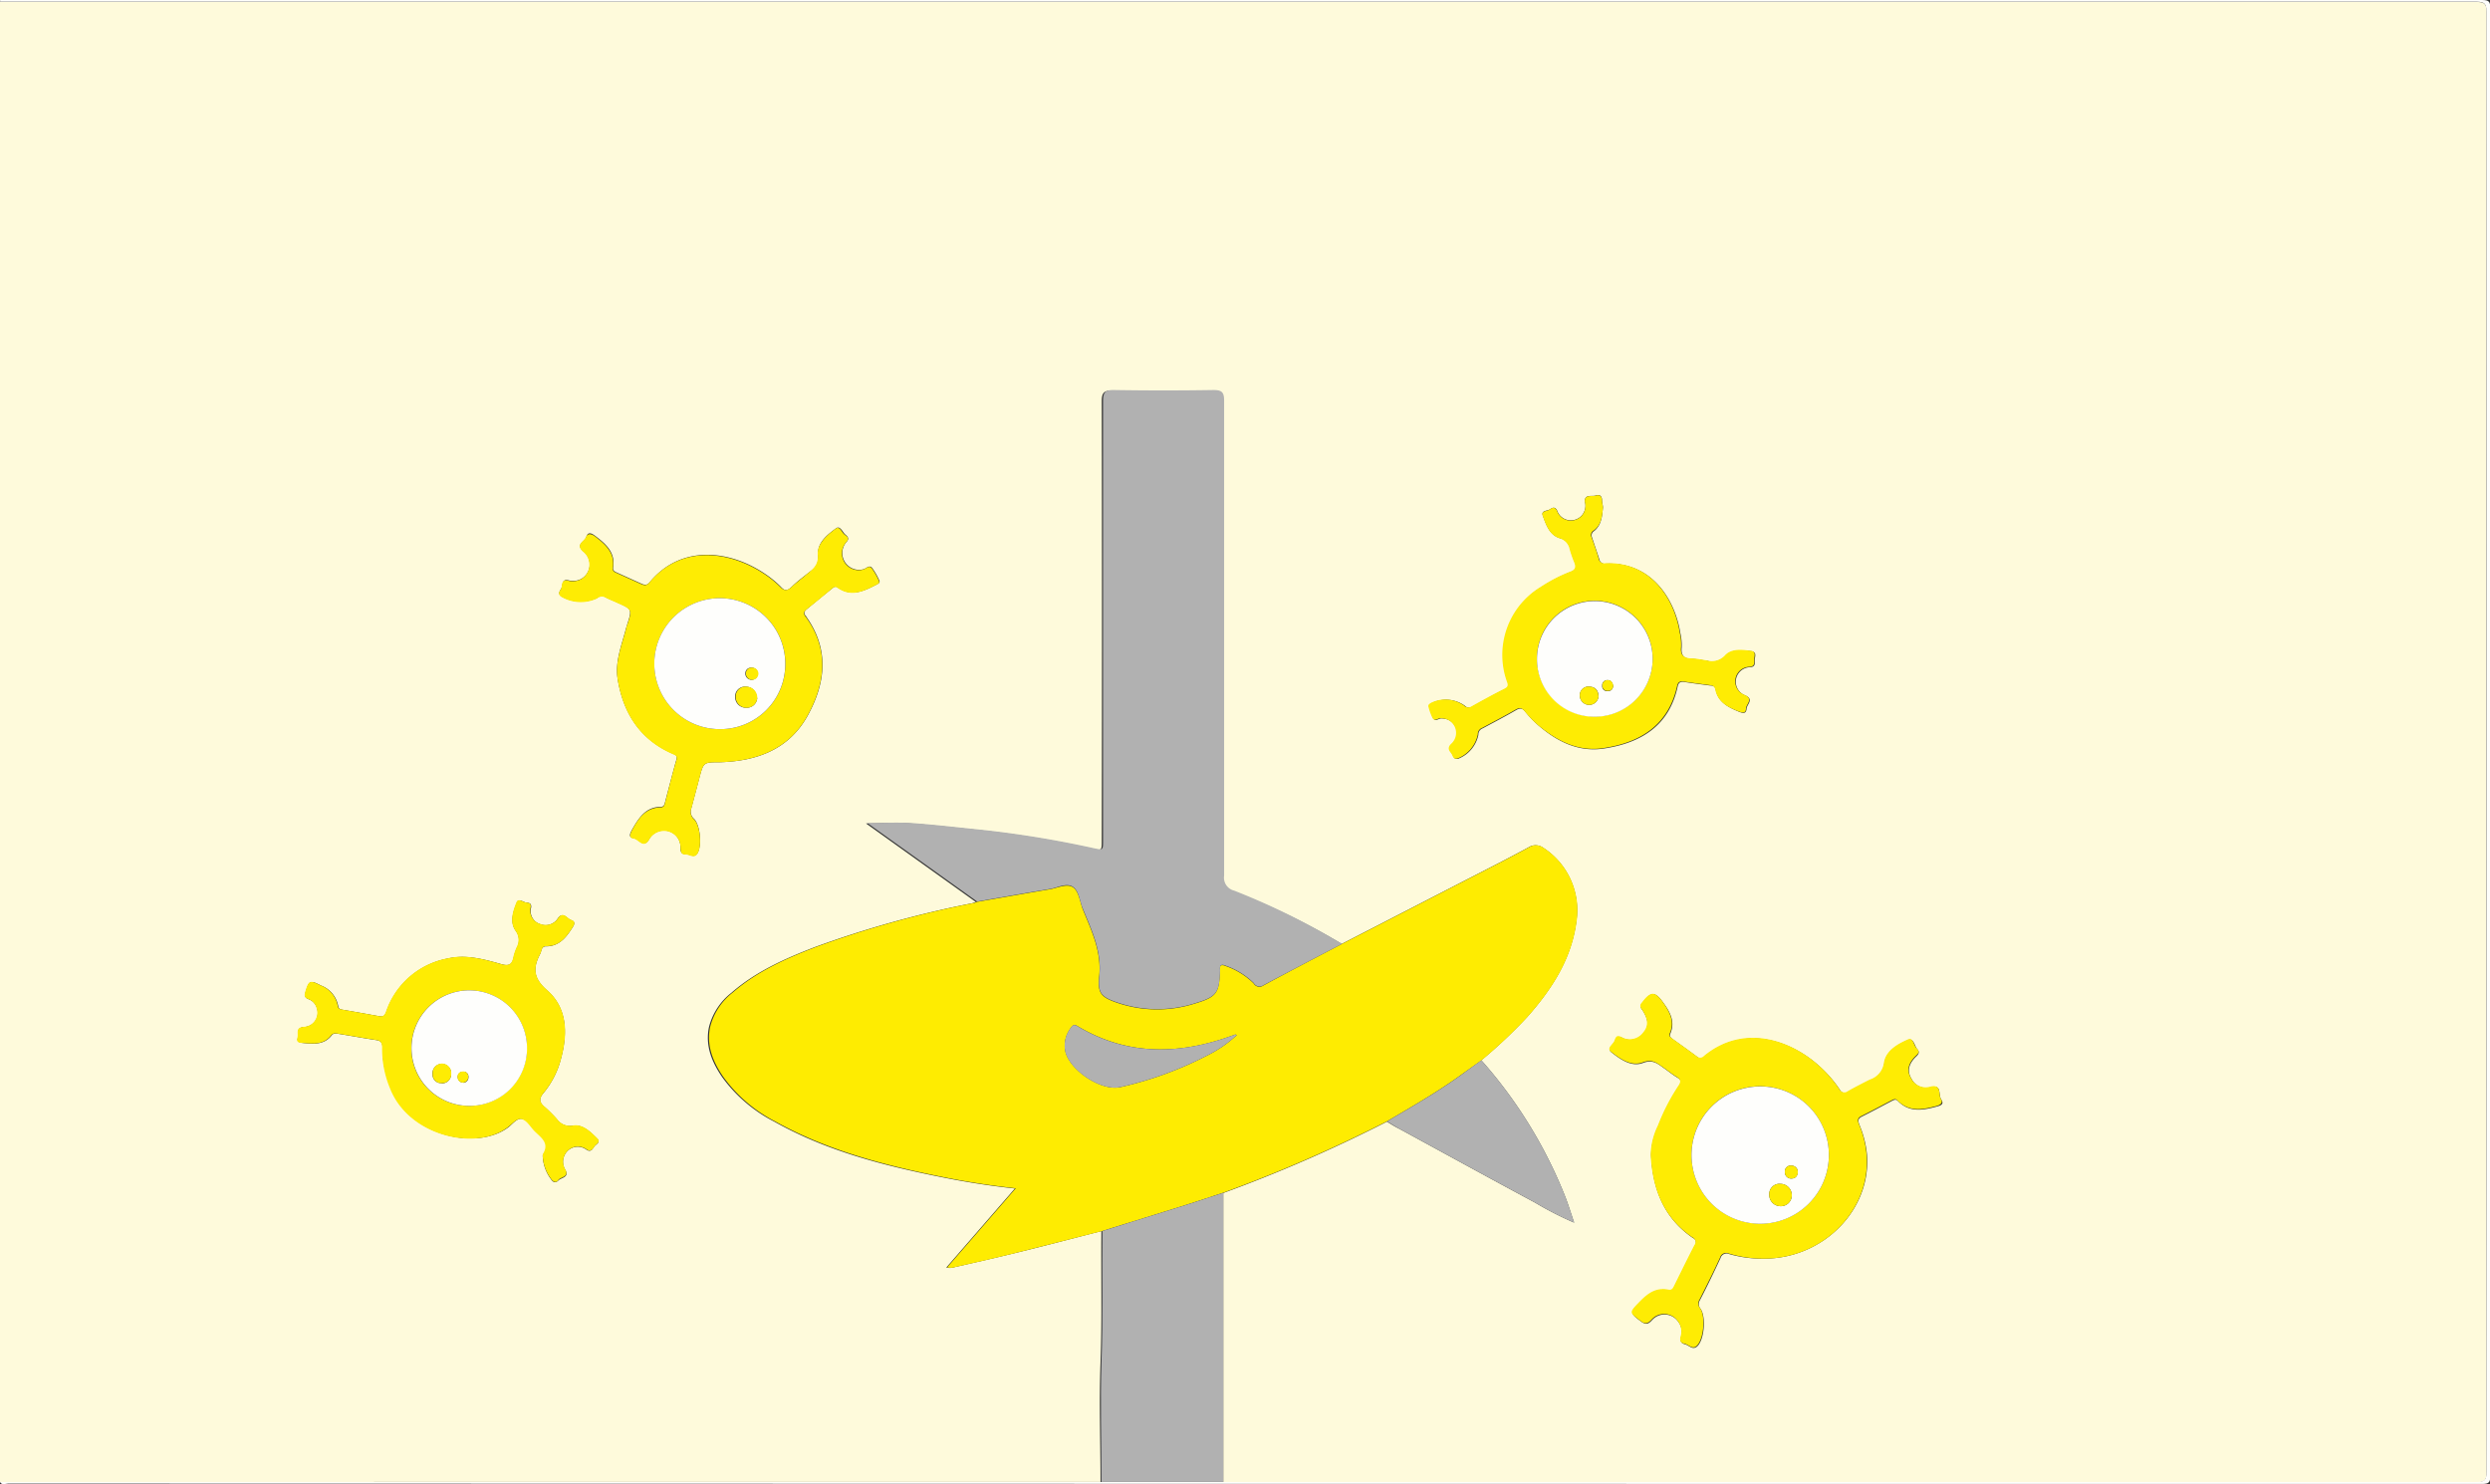 <svg xmlns="http://www.w3.org/2000/svg" viewBox="0 0 342.24 204"><rect x="0" y="0" width="342.24" height="204" fill="#333333" stroke="none"/><g id="Layer_2" data-name="Layer 2"><g id="YELLOW_expansion_Image" data-name="YELLOW_expansion Image"><path d="M0,203.7V.27H340.18c1,0,1.59,0,1.59,1.33q-.06,100.39,0,200.79c0,1.06-.29,1.34-1.34,1.34q-86.16,0-172.3,0l0-39.75a200.38,200.38,0,0,0,22.5-9.81c.57.35,1.14.72,1.73,1,6.2,3.38,12.39,6.78,18.61,10.12a46.65,46.65,0,0,0,5.39,2.76c-.46-1.34-.8-2.47-1.23-3.57a63.39,63.39,0,0,0-11.53-18.75,68.46,68.46,0,0,0,6.26-5.9c3.44-3.88,6.2-8.1,6.83-13.42a10.23,10.23,0,0,0-4.57-9.87,1.77,1.77,0,0,0-2-.09c-2.77,1.51-5.58,2.93-8.38,4.37l-17.33,8.92a97.74,97.74,0,0,0-14.95-7.26,1.84,1.84,0,0,1-1.39-2.07c0-21.76,0-43.52,0-65.28,0-1.15-.3-1.48-1.45-1.46q-6.84.11-13.67,0c-1.21,0-1.53.29-1.52,1.52q.06,30.18,0,60.36c0,1.39,0,1.37-1.34,1.08a142.65,142.65,0,0,0-15.79-2.56c-3.09-.31-6.17-.68-9.27-.89-2-.13-3.94,0-6,0l15.1,10.8c-.19.06-.37.14-.56.18a143.5,143.5,0,0,0-21.53,6c-4.11,1.58-8.12,3.35-11.49,6.28a8.68,8.68,0,0,0-3.1,4.72c-.54,2.57.39,4.81,1.79,6.86a20.28,20.28,0,0,0,7.22,6.17c7.13,4,14.92,6,22.85,7.59,3.3.67,6.64,1.2,10.18,1.58l-9.43,10.87a.64.64,0,0,1,0,.07v-.08a2,2,0,0,0,1.17-.06c2.52-.57,5-1.13,7.56-1.75,4.2-1,8.4-2.13,12.59-3.19-.06,6,.1,12-.12,18.07-.2,5.46,0,10.93,0,16.4-.6,0-1.19,0-1.79,0ZM242.45,173c8.21,0,14.83-6.81,14.15-14.4a13.69,13.69,0,0,0-1-3.92c-.19-.48-.34-.88.28-1.19,1.42-.71,2.83-1.47,4.24-2.21.27-.14.51-.2.75.06,1.51,1.56,3.32,1.29,5.14.81.51-.14,1.31-.27.82-1s.16-2.13-1.5-1.7a2.21,2.21,0,0,1-2.56-1.1c-.68-1.06-.49-2.11.65-3.18.41-.39.37-.68.07-1s-.48-1.54-1.18-1.23c-1.46.64-3.06,1.54-3.31,3.22a2.82,2.82,0,0,1-1.95,2.31c-1,.5-2,1-3,1.58a.75.75,0,0,1-1.18-.28,17.27,17.27,0,0,0-2.48-2.92c-4.07-3.88-10.68-6.14-16.14-1.62a.67.67,0,0,1-.95.06c-1.12-.84-2.26-1.65-3.39-2.46-.27-.2-.49-.38-.32-.78.66-1.58,0-2.88-.9-4.12-1.2-1.72-1.76-1.7-3,0a.58.58,0,0,0,0,.82c.93,1.41,1,2.32.21,3.25a2.3,2.3,0,0,1-3,.61c-.65-.32-.82.17-.95.53s-1.11,1-.48,1.49c1.25,1,2.78,2.07,4.36,1.47,1.34-.5,2,.1,2.83.69.62.43,1.21.92,1.86,1.31s.59.7.21,1.24a28.34,28.34,0,0,0-2.79,5.42,9.53,9.53,0,0,0-1,4c.21,4.66,1.74,8.66,5.74,11.4a.68.68,0,0,1,.27,1.06c-.95,1.84-1.86,3.71-2.78,5.57-.16.33-.31.65-.79.55-1.81-.35-3,.67-4.16,1.86s-1.19,1.29.24,2.37c.64.49,1,.56,1.61-.12a2.29,2.29,0,0,1,3.57.18,2.35,2.35,0,0,1,.41,2.15c-.15.55,0,.86.56,1s1,.81,1.63.31c1-.84,1.29-4.05.5-5.19a1,1,0,0,1-.1-1.17c1-1.93,1.93-3.85,2.84-5.81a.87.87,0,0,1,1.22-.54A16.38,16.38,0,0,0,242.45,173ZM98.94,104.77c5.07-.15,9.48-1.73,12.07-6.4,2.49-4.5,3-9.13-.2-13.62,0,0,0-.07-.07-.1-.29-.35-.21-.63.13-.91,1.22-1,2.42-2,3.62-2.95a.52.52,0,0,1,.73,0c1.87,1.27,3.58.42,5.27-.45.21-.1.5-.27.38-.52a8.78,8.78,0,0,0-1-1.76c-.38-.47-.8.08-1.18.18a2.31,2.31,0,0,1-2.31-3.79c.41-.45.09-.75-.22-1s-.68-1.25-1.23-.85c-1.23.89-2.62,2-2.48,3.61s-.67,2-1.48,2.64-1.46,1.13-2.12,1.77-1,.63-1.56,0a14.24,14.24,0,0,0-2-1.65c-4.82-3.34-11.63-4.25-16,1.07-.37.45-.72.37-1.14.18l-3.27-1.48c-.31-.15-.67-.23-.6-.75.32-2.06-1-3.22-2.44-4.31-.42-.32-1-.7-1.24.08s-1.52,1-.43,2a2.29,2.29,0,0,1-.51,3.92,2.51,2.51,0,0,1-1.53.08c-.87-.21-.77.53-.9.94s-.68.79-.08,1.25a5.28,5.28,0,0,0,4.91.24,1,1,0,0,1,1.19-.11c.53.28,1.09.49,1.63.74,2,.91,2,.91,1.31,3.06,0,.15-.1.31-.14.46-.59,2.31-1.55,4.61-1.15,7,.77,4.68,3.09,8.33,7.63,10.27.37.15.59.26.45.76-.56,2-1.07,4-1.6,6-.07.28-.18.52-.54.53-2.14,0-3.08,1.59-4,3.2-.22.42-.53,1,.25,1.1s1.31,1.41,2.1.2a2.32,2.32,0,0,1,1.55-1.2,2.27,2.27,0,0,1,2.79,2.31c0,.5.06.88.67.87s1.18.59,1.64-.07c.67-1,.42-3.94-.46-4.78a1.31,1.31,0,0,1-.35-1.48c.37-1.39.74-2.77,1.1-4.16C96.7,104.77,96.69,104.77,98.94,104.77Zm121.38-35c0-.29-.11-.64-.13-1,0-.56-.29-.86-.84-.67s-1.52-.24-1.53.81A2,2,0,0,1,214,70.12c-.43-.7-.84-.1-1.22,0s-.94.16-.73.73c.46,1.28.94,2.7,2.36,3.12a1.91,1.91,0,0,1,1.43,1.51,16.8,16.8,0,0,0,.62,1.81c.28.67.2,1.06-.57,1.33a21.4,21.4,0,0,0-4,2.07,10.92,10.92,0,0,0-4.67,13c.16.47.23.76-.32,1-1.53.77-3,1.59-4.53,2.43a.8.8,0,0,1-1.05-.13,4.43,4.43,0,0,0-4.53-.35c-.21.13-.43.26-.34.55a7.44,7.44,0,0,0,.57,1.56c.27.46.72,0,1.09,0a4.19,4.19,0,0,1,.71.1,2,2,0,0,1,.74,3.42c-.56.57-.28.9,0,1.28s.24.92.89.73A4.52,4.52,0,0,0,203.2,101a.9.9,0,0,1,.59-.89c1.55-.83,3.1-1.64,4.62-2.52.59-.34.89-.19,1.28.29a14.17,14.17,0,0,0,1.74,1.81c2.57,2.23,5.5,3.72,9,3.2,5.06-.75,9-3.1,10.16-8.53.11-.53.37-.71.92-.62,1.18.19,2.37.33,3.56.49.36,0,.67.11.76.59.35,1.71,1.71,2.39,3.16,3,.45.17,1,.39,1.07-.38,0-.6,1.09-1.3-.19-1.86a2,2,0,0,1,.7-3.87c.85-.07.56-.74.63-1.19s.18-.87-.41-1c-1.28-.16-2.74-.33-3.64.64a2.43,2.43,0,0,1-2.5.67c-.71-.09-1.42-.23-2.14-.27-1,0-1.48-.43-1.37-1.53a7.31,7.31,0,0,0-.18-2c-.69-4.46-3.82-9.83-10.25-9.55a.74.74,0,0,1-.88-.58c-.32-1-.68-2-1-3a.7.7,0,0,1,.29-.92C220.11,72.16,220.2,71,220.32,69.76ZM74.6,159a5.73,5.73,0,0,0,1.14,3.1c.28.41.61.56,1,.16s1.49-.41,1-1.39A2.11,2.11,0,0,1,78,158.2a2,2,0,0,1,2.64-.15c.72.42.85-.35,1.2-.64s.64-.5.25-.89c-.94-.93-2-2-3.36-1.79a2.18,2.18,0,0,1-2.21-.91,20.38,20.38,0,0,0-1.61-1.61c-.78-.64-.91-1.17-.19-2a12.05,12.05,0,0,0,2.37-4.66c.94-3.47.9-7-1.92-9.44-1.92-1.68-1.94-3.08-.93-5,.09-.17.12-.38.2-.56a.58.58,0,0,1,.6-.47c1.76,0,2.71-1.15,3.55-2.45.26-.39.63-.92-.1-1.16-.57-.18-1.09-1.24-1.81-.25a2,2,0,0,1-2.42.81A1.88,1.88,0,0,1,73,124.75c.09-.64-.35-.66-.7-.7s-1-.61-1.26,0c-.51,1.26-1,2.7-.14,3.9a2.08,2.08,0,0,1,.17,2.26,7.26,7.26,0,0,0-.46,1.36c-.2,1-.63,1.26-1.71.95-2.38-.68-4.86-1.35-7.31-.78a11.07,11.07,0,0,0-8.48,7.32c-.18.51-.39.73-.93.63-1.68-.31-3.37-.61-5.06-.9-.35-.06-.58-.12-.64-.54a3.75,3.75,0,0,0-2.37-2.8c-1.47-.77-1.63-.68-2.1.9-.15.51-.12.8.44,1a1.85,1.85,0,0,1,1.14,1.3,1.94,1.94,0,0,1-1.82,2.51c-1.16.13-.67,1-.84,1.53s.39.64.81.68c1.41.13,2.83.25,3.84-1.05.29-.37.64-.26,1-.21,1.7.27,3.38.59,5.08.84.68.09.93.36.92,1.07a14.16,14.16,0,0,0,1.16,5.58c2.58,6.55,11.78,8.6,16.1,5.37.62-.46,1.23-1.37,2-1.17s1.16,1,1.71,1.61c.87.89,2.16,1.64,1.17,3.21C74.56,158.71,74.6,158.86,74.6,159Z" fill="#fefadb"/><path d="M0,203.7H149.58c.6,0,1.19,0,1.79,0l16.75,0q86.15,0,172.3,0c1.05,0,1.34-.28,1.34-1.34q0-100.4,0-200.79c0-1.35-.61-1.33-1.59-1.33H0C.06.19-.11,0,.13,0s.64,0,1,0q170,0,340,0c1,0,1.15.24,1.15,1.18q0,100.8,0,201.61c0,.94-.15,1.18-1.15,1.18q-170,0-340-.05C.74,203.92.28,204.2,0,203.7Z" fill="#fefefc"/><path d="M184.45,129.74l17.33-8.92c2.8-1.44,5.61-2.86,8.38-4.37a1.77,1.77,0,0,1,2,.09,10.23,10.23,0,0,1,4.57,9.87c-.63,5.32-3.39,9.54-6.83,13.42a68.46,68.46,0,0,1-6.26,5.9L201,147.61c-3.31,2.42-6.86,4.45-10.38,6.52a200.38,200.38,0,0,1-22.5,9.81c-1.7.56-3.39,1.13-5.1,1.67-3.84,1.21-7.68,2.39-11.52,3.59-4.19,1.06-8.39,2.15-12.59,3.19-2.51.62-5,1.18-7.56,1.75a2,2,0,0,1-1.17.06h0l9.43-10.87c-3.54-.38-6.88-.91-10.18-1.58-7.93-1.6-15.72-3.62-22.85-7.59A20.28,20.28,0,0,1,99.4,148c-1.4-2.05-2.33-4.29-1.79-6.86a8.68,8.68,0,0,1,3.1-4.72c3.37-2.93,7.38-4.7,11.49-6.28a143.5,143.5,0,0,1,21.53-6c.19,0,.37-.12.56-.18,3.34-.58,6.68-1.17,10-1.73,1.05-.18,2.3-.8,3.13-.31s1,1.93,1.38,3c1.22,3,2.63,5.85,2.28,9.27-.25,2.41.28,2.9,2.62,3.69a17,17,0,0,0,10.48.07c3-.89,3.4-1.41,3.49-4.47v-.12c-.07-.68.16-.85.82-.57a10.27,10.27,0,0,1,3.82,2.38.91.91,0,0,0,1.32.29C177.23,133.51,180.84,131.63,184.45,129.74ZM170,142.27c-.14-.05-.18-.09-.21-.08-7.41,2.78-14.69,3.05-21.72-1.17-.44-.26-.65-.09-.88.25a4,4,0,0,0-.78,3.15c.52,2.65,5,5.63,7.61,5a49.45,49.45,0,0,0,11.66-4.22A17.53,17.53,0,0,0,170,142.27Z" fill="#feec01"/><path d="M184.45,129.74c-3.61,1.89-7.22,3.77-10.8,5.68a.91.91,0,0,1-1.32-.29,10.27,10.27,0,0,0-3.82-2.38c-.66-.28-.89-.11-.82.57v.12c-.09,3.06-.51,3.58-3.49,4.47a17,17,0,0,1-10.48-.07c-2.34-.79-2.87-1.28-2.62-3.69.35-3.42-1.06-6.3-2.28-9.27-.42-1-.51-2.44-1.38-3s-2.08.13-3.13.31c-3.34.56-6.68,1.15-10,1.73l-15.1-10.8c2,0,4-.11,6,0,3.1.21,6.18.58,9.27.89a142.65,142.65,0,0,1,15.79,2.56c1.35.29,1.34.31,1.34-1.08q0-30.18,0-60.36c0-1.23.31-1.54,1.52-1.52q6.83.11,13.67,0c1.15,0,1.45.31,1.45,1.46,0,21.76,0,43.52,0,65.28a1.84,1.84,0,0,0,1.39,2.07A97.74,97.74,0,0,1,184.45,129.74Z" fill="#b1b1b1"/><path d="M151.52,169.2c3.84-1.2,7.68-2.38,11.52-3.59,1.71-.54,3.4-1.11,5.1-1.67q0,19.88,0,39.75l-16.75,0c0-5.47-.17-10.94,0-16.4C151.62,181.24,151.46,175.22,151.52,169.2Z" fill="#b1b1b1"/><path d="M242.45,173a16.38,16.38,0,0,1-4.81-.7.87.87,0,0,0-1.22.54c-.91,2-1.87,3.88-2.84,5.81a1,1,0,0,0,.1,1.17c.79,1.14.48,4.35-.5,5.19-.58.5-1.08-.2-1.63-.31s-.71-.41-.56-1a2.35,2.35,0,0,0-.41-2.15,2.29,2.29,0,0,0-3.57-.18c-.61.68-1,.61-1.61.12-1.43-1.08-1.48-1.07-.24-2.37s2.35-2.21,4.16-1.86c.48.1.63-.22.79-.55.92-1.86,1.83-3.73,2.78-5.57a.68.68,0,0,0-.27-1.06c-4-2.74-5.53-6.74-5.74-11.4a9.53,9.53,0,0,1,1-4,28.34,28.34,0,0,1,2.79-5.42c.38-.54.39-.88-.21-1.24s-1.24-.88-1.86-1.31c-.85-.59-1.49-1.19-2.83-.69-1.58.6-3.11-.49-4.36-1.47-.63-.5.3-1,.48-1.49s.3-.85.95-.53a2.3,2.3,0,0,0,3-.61c.78-.93.72-1.84-.21-3.25a.58.58,0,0,1,0-.82c1.26-1.66,1.82-1.68,3,0,.86,1.24,1.56,2.54.9,4.12-.17.4,0,.58.32.78,1.13.81,2.27,1.62,3.39,2.46a.67.67,0,0,0,.95-.06c5.46-4.52,12.07-2.26,16.14,1.62a17.27,17.27,0,0,1,2.48,2.92.75.75,0,0,0,1.18.28c1-.56,2-1.08,3-1.58a2.82,2.82,0,0,0,1.95-2.31c.25-1.68,1.85-2.58,3.31-3.22.7-.31.77.81,1.18,1.23s.34.6-.07,1c-1.14,1.07-1.33,2.12-.65,3.18a2.21,2.21,0,0,0,2.56,1.1c1.66-.43,1.11,1.08,1.5,1.7s-.31.9-.82,1c-1.82.48-3.63.75-5.14-.81-.24-.26-.48-.2-.75-.06-1.41.74-2.82,1.5-4.24,2.21-.62.31-.47.71-.28,1.19a13.69,13.69,0,0,1,1,3.92C257.28,166.23,250.66,173,242.45,173Zm8.92-14.21a9.44,9.44,0,1,0-9.46,9.4A9.43,9.43,0,0,0,251.37,158.83Z" fill="#feec03"/><path d="M98.94,104.77c-2.25,0-2.24,0-2.81,2.19-.36,1.39-.73,2.77-1.1,4.16a1.31,1.31,0,0,0,.35,1.48c.88.84,1.13,3.79.46,4.78-.46.66-1.09.05-1.64.07s-.64-.37-.67-.87a2.27,2.27,0,0,0-2.79-2.31,2.32,2.32,0,0,0-1.55,1.2c-.79,1.21-1.41-.1-2.1-.2s-.47-.68-.25-1.1c.87-1.61,1.81-3.15,4-3.2.36,0,.47-.25.54-.53.53-2,1-4,1.6-6,.14-.5-.08-.61-.45-.76-4.54-1.94-6.86-5.59-7.63-10.27-.4-2.41.56-4.71,1.15-7,0-.15.09-.31.14-.46.72-2.15.72-2.15-1.31-3.06-.54-.25-1.1-.46-1.63-.74a1,1,0,0,0-1.19.11A5.28,5.28,0,0,1,77.1,82c-.6-.46,0-.87.08-1.25s0-1.15.9-.94a2.51,2.51,0,0,0,1.53-.08,2.29,2.29,0,0,0,.51-3.92c-1.09-1,.2-1.4.43-2s.82-.4,1.24-.08c1.41,1.09,2.76,2.25,2.44,4.31-.07.52.29.6.6.75l3.27,1.48c.42.19.77.27,1.14-.18,4.35-5.32,11.16-4.41,16-1.07a14.24,14.24,0,0,1,2,1.65c.59.62,1,.52,1.56,0s1.42-1.17,2.12-1.77,1.61-1.17,1.48-2.64,1.25-2.72,2.48-3.61c.55-.4.81.55,1.23.85s.63.53.22,1a2.31,2.31,0,0,0,2.31,3.79c.38-.1.8-.65,1.18-.18a8.78,8.78,0,0,1,1,1.76c.12.25-.17.42-.38.52-1.69.87-3.4,1.72-5.27.45a.52.52,0,0,0-.73,0c-1.2,1-2.4,2-3.62,2.95-.34.28-.42.56-.13.91,0,0,0,.07.07.1,3.25,4.49,2.69,9.12.2,13.62C108.42,103,104,104.62,98.94,104.77Zm.09-4.55a8.92,8.92,0,0,0,8.91-9,9,9,0,1,0-8.91,9Z" fill="#feec03"/><path d="M220.32,69.76c-.12,1.23-.21,2.4-1.28,3.16a.7.7,0,0,0-.29.92c.36,1,.72,2,1,3a.74.74,0,0,0,.88.58c6.43-.28,9.56,5.09,10.25,9.55a7.31,7.31,0,0,1,.18,2c-.11,1.1.36,1.48,1.37,1.53.72,0,1.43.18,2.14.27a2.43,2.43,0,0,0,2.5-.67c.9-1,2.36-.8,3.64-.64.59.08.47.58.41,1s.22,1.12-.63,1.19a2,2,0,0,0-.7,3.87c1.28.56.21,1.26.19,1.86,0,.77-.62.55-1.07.38-1.45-.57-2.81-1.25-3.16-3-.09-.48-.4-.54-.76-.59-1.19-.16-2.38-.3-3.56-.49-.55-.09-.81.09-.92.62-1.21,5.43-5.1,7.78-10.16,8.53-3.46.52-6.39-1-9-3.2a14.17,14.17,0,0,1-1.74-1.81c-.39-.48-.69-.63-1.28-.29-1.52.88-3.07,1.69-4.62,2.52a.9.9,0,0,0-.59.89,4.52,4.52,0,0,1-2.78,3.31c-.65.19-.65-.44-.89-.73s-.59-.71,0-1.28a2,2,0,0,0-.74-3.42,4.19,4.19,0,0,0-.71-.1c-.37,0-.82.45-1.09,0a7.44,7.44,0,0,1-.57-1.56c-.09-.29.13-.42.34-.55a4.43,4.43,0,0,1,4.53.35.8.8,0,0,0,1.05.13c1.5-.84,3-1.66,4.53-2.43.55-.28.48-.57.32-1a10.92,10.92,0,0,1,4.67-13,21.4,21.4,0,0,1,4-2.07c.77-.27.85-.66.57-1.33a16.8,16.8,0,0,1-.62-1.81A1.91,1.91,0,0,0,214.39,74c-1.42-.42-1.9-1.84-2.36-3.12-.21-.57.4-.62.73-.73s.79-.72,1.22,0a2,2,0,0,0,3.84-1.22c0-1.05,1-.63,1.53-.81s.81.11.84.67C220.21,69.12,220.28,69.47,220.32,69.76Zm-9.07,20.82a7.95,7.95,0,1,0,8-8A7.93,7.93,0,0,0,211.25,90.58Z" fill="#feec03"/><path d="M74.6,159c0-.11,0-.26,0-.35,1-1.57-.3-2.32-1.17-3.21-.55-.57-1-1.42-1.71-1.61s-1.33.71-2,1.17c-4.32,3.23-13.52,1.18-16.1-5.37A14.16,14.16,0,0,1,52.52,144c0-.71-.24-1-.92-1.07-1.7-.25-3.38-.57-5.08-.84-.33-.05-.68-.16-1,.21-1,1.3-2.43,1.18-3.84,1.05-.42,0-1,0-.81-.68s-.32-1.4.84-1.53a1.94,1.94,0,0,0,1.82-2.51,1.85,1.85,0,0,0-1.14-1.3c-.56-.19-.59-.48-.44-1,.47-1.58.63-1.67,2.1-.9a3.75,3.75,0,0,1,2.37,2.8c.06.42.29.48.64.54,1.69.29,3.38.59,5.06.9.54.1.75-.12.93-.63a11.07,11.07,0,0,1,8.48-7.32c2.45-.57,4.93.1,7.31.78,1.08.31,1.51.09,1.71-.95a7.26,7.26,0,0,1,.46-1.36,2.08,2.08,0,0,0-.17-2.26c-.82-1.2-.37-2.64.14-3.9.25-.62.84-.07,1.26,0s.79.06.7.7A1.88,1.88,0,0,0,74.29,127a2,2,0,0,0,2.42-.81c.72-1,1.24.07,1.81.25.73.24.36.77.1,1.16-.84,1.3-1.79,2.48-3.55,2.45a.58.58,0,0,0-.6.47c-.08.18-.11.39-.2.56-1,1.92-1,3.32.93,5,2.82,2.47,2.86,6,1.92,9.44a12.05,12.05,0,0,1-2.37,4.66c-.72.85-.59,1.38.19,2a20.38,20.38,0,0,1,1.61,1.61,2.18,2.18,0,0,0,2.21.91c1.35-.23,2.42.86,3.36,1.79.39.39,0,.68-.25.89s-.48,1.06-1.2.64a2,2,0,0,0-2.64.15,2.11,2.11,0,0,0-.29,2.64c.45,1-.67.94-1,1.39s-.68.25-1-.16A5.73,5.73,0,0,1,74.6,159Zm-10.16-7a7.94,7.94,0,1,0-7.9-7.91A7.92,7.92,0,0,0,64.44,152Z" fill="#feec03"/><path d="M190.64,154.13c3.52-2.07,7.07-4.1,10.38-6.52l2.59-1.88a63.39,63.39,0,0,1,11.53,18.75c.43,1.1.77,2.23,1.23,3.57a46.65,46.65,0,0,1-5.39-2.76c-6.22-3.34-12.41-6.74-18.61-10.12C191.78,154.85,191.21,154.48,190.64,154.13Z" fill="#b1b1b1"/><path d="M130.2,174.2v.08a.64.64,0,0,0,0-.07Z" fill="#feec01"/><path d="M170,142.27a17.53,17.53,0,0,1-4.32,2.93A49.45,49.45,0,0,1,154,149.42c-2.64.63-7.09-2.35-7.61-5a4,4,0,0,1,.78-3.15c.23-.34.44-.51.88-.25,7,4.22,14.31,3.95,21.72,1.17C169.83,142.18,169.87,142.22,170,142.27Z" fill="#b1b1b1"/><path d="M251.37,158.83a9.44,9.44,0,1,1-9.38-9.5A9.4,9.4,0,0,1,251.37,158.83Zm-5.1,5.59a1.57,1.57,0,0,0-1.55-1.7,1.4,1.4,0,0,0-1.54,1.45,1.55,1.55,0,0,0,1.54,1.62A1.5,1.5,0,0,0,246.27,164.42Zm.83-3.31a.87.87,0,0,0-.9-.9.79.79,0,0,0-.87.88.84.84,0,0,0,.88.9C246.77,162,247.05,161.65,247.1,161.11Z" fill="#fefefc"/><path d="M99,100.22a9,9,0,0,1-9.07-9,9,9,0,0,1,18,0A8.92,8.92,0,0,1,99,100.22Zm5-4.3a1.5,1.5,0,0,0-1.56-1.54,1.34,1.34,0,0,0-1.4,1.44,1.47,1.47,0,0,0,1.54,1.46A1.43,1.43,0,0,0,104.08,95.92Zm-.73-4.15a.78.78,0,0,0-.83.78.86.86,0,1,0,1.72.06A.83.83,0,0,0,103.35,91.77Z" fill="#fefefc"/><path d="M211.25,90.58a7.95,7.95,0,1,1,7.9,7.94A7.88,7.88,0,0,1,211.25,90.58Zm8.46,5.17c0-.8-.4-1.32-1.19-1.37a1.19,1.19,0,0,0-1.38,1.27,1.29,1.29,0,0,0,2.57.1Zm2-1.52c-.09-.43-.29-.75-.76-.75a.7.7,0,0,0-.74.75A.69.69,0,0,0,221,95C221.47,95,221.69,94.68,221.74,94.23Z" fill="#fefefc"/><path d="M64.44,152a7.94,7.94,0,1,1,8-8A7.87,7.87,0,0,1,64.44,152Zm-3.74-3.09A1.24,1.24,0,0,0,62,147.63a1.28,1.28,0,1,0-2.55,0A1.18,1.18,0,0,0,60.7,148.88Zm3-.08a.75.75,0,0,0,.69-.82.67.67,0,0,0-.78-.7.7.7,0,0,0-.69.8A.74.74,0,0,0,63.67,148.8Z" fill="#fefefc"/><path d="M246.27,164.42a1.5,1.5,0,0,1-1.55,1.37,1.55,1.55,0,0,1-1.54-1.62,1.4,1.4,0,0,1,1.54-1.45A1.57,1.57,0,0,1,246.27,164.42Z" fill="#feec03"/><path d="M247.1,161.11c0,.54-.33.89-.89.88a.84.84,0,0,1-.88-.9.79.79,0,0,1,.87-.88A.87.87,0,0,1,247.1,161.11Z" fill="#feec03"/><path d="M104.08,95.92a1.43,1.43,0,0,1-1.42,1.36,1.47,1.47,0,0,1-1.54-1.46,1.34,1.34,0,0,1,1.4-1.44A1.5,1.5,0,0,1,104.08,95.92Z" fill="#feec03"/><path d="M103.35,91.77a.83.83,0,0,1,.89.84.86.86,0,1,1-1.72-.06A.78.78,0,0,1,103.35,91.77Z" fill="#feec03"/><path d="M219.71,95.75a1.29,1.29,0,0,1-2.57-.1,1.19,1.19,0,0,1,1.38-1.27C219.31,94.43,219.68,95,219.71,95.75Z" fill="#feec03"/><path d="M221.74,94.23c-.05.45-.27.73-.75.73a.69.69,0,0,1-.75-.73.7.7,0,0,1,.74-.75C221.45,93.48,221.65,93.8,221.74,94.23Z" fill="#feec03"/><path d="M60.7,148.88a1.18,1.18,0,0,1-1.23-1.3,1.28,1.28,0,1,1,2.55,0A1.24,1.24,0,0,1,60.7,148.88Z" fill="#feec03"/><path d="M63.67,148.8a.74.74,0,0,1-.78-.72.7.7,0,0,1,.69-.8.67.67,0,0,1,.78.7A.75.75,0,0,1,63.67,148.8Z" fill="#feec03"/></g></g></svg>